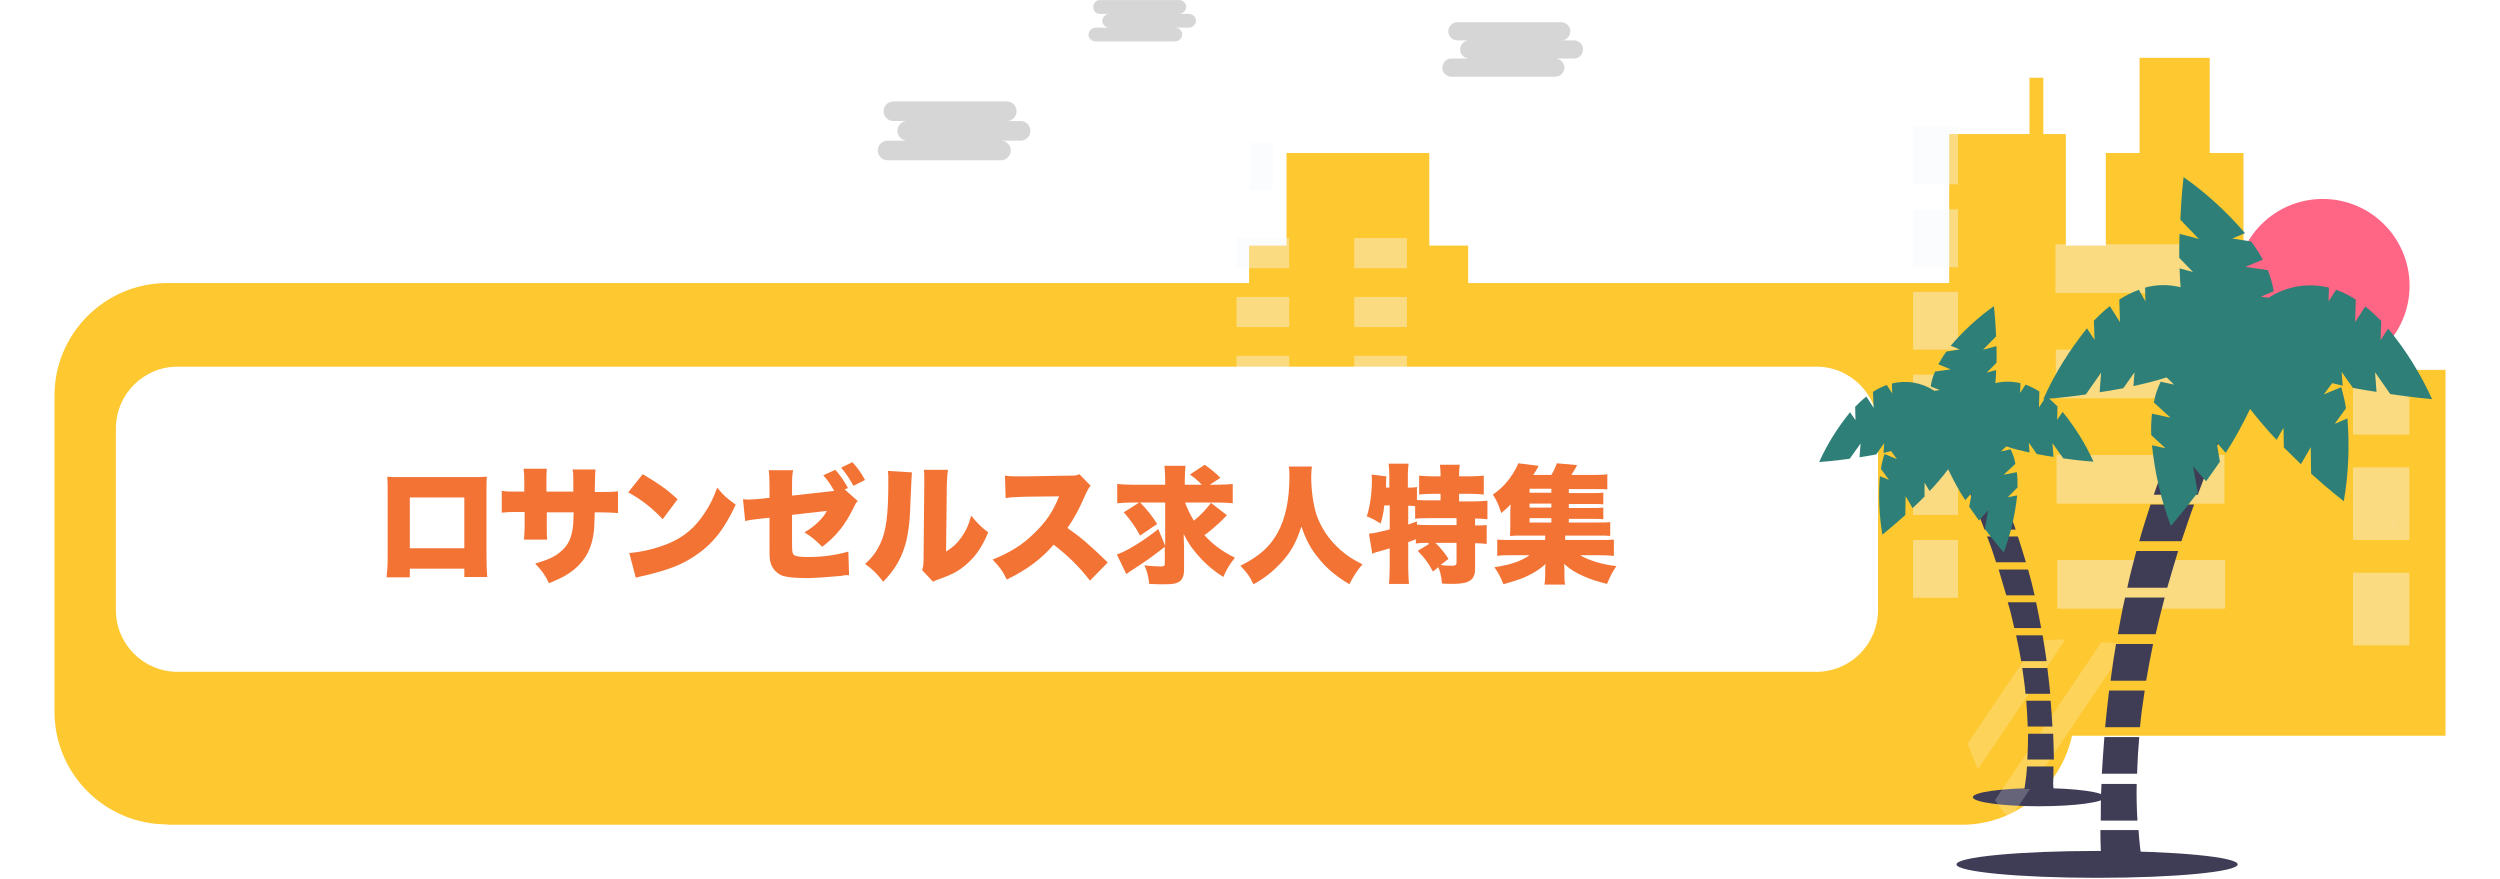 <?xml version="1.0" encoding="utf-8"?>
<!-- Generator: Adobe Illustrator 24.1.0, SVG Export Plug-In . SVG Version: 6.00 Build 0)  -->
<svg version="1.1" id="Layer_1" xmlns="http://www.w3.org/2000/svg" xmlns:xlink="http://www.w3.org/1999/xlink" x="0px" y="0px"
	 viewBox="0 0 688.1 241.9" style="enable-background:new 0 0 688.1 241.9;" xml:space="preserve">
<style type="text/css">
	.st0{filter:url(#Union_11);}
	.st1{fill:#FDC830;}
	.st2{fill:#D6D6D6;}
	.st3{opacity:0.4;fill:#F5F8FD;enable-background:new    ;}
	.st4{opacity:5.000000e-02;fill:#F5F8FD;enable-background:new    ;}
	.st5{fill:#F5F8FD;}
	.st6{fill:#3F3D56;}
	.st7{opacity:0.2;fill:#FFFFFF;enable-background:new    ;}
	.st8{fill:#FFFFFF;}
	.st9{fill:#FF6584;}
	.st10{fill:#2E7F77;}
	.st11{enable-background:new    ;}
	.st12{fill:#F37335;}
</style>
<filter  filterUnits="userSpaceOnUse" height="241.055" id="Union_11" width="688.135" x="0" y="0.859">
	<feOffset  dx="10" dy="10" input="SourceAlpha"></feOffset>
	<feGaussianBlur  result="blur" stdDeviation="5"></feGaussianBlur>
	<feFlood  flood-opacity="0.29"></feFlood>
	<feComposite  in2="blur" operator="in"></feComposite>
	<feComposite  in="SourceGraphic" operator="over"></feComposite>
</filter>
<g id="Group_352" transform="translate(-490 -379.086)">
	<g transform="matrix(1, 0, 0, 1, 490, 379.09)" class="st0">
		<path id="Union_11-2_1_" class="st1" d="M36,216.9c-17.1,0-31-13.9-31-31v-87c0-17.1,13.9-31,31-31h297.8V57.6h10.3V32.1h39.3
			v25.5h10.7v10.3h132.4v-41h22.1V11.4h3.8v15.5h6.2v30.7h11V32.1h9.3V5.9h19.3v26.2h9.3v25.5H619v34.1h15.5V69.7h13.1v22.1h15.5
			v100.7H560.3c-3.1,14.3-15.7,24.5-30.3,24.5H36z"/>
	</g>
	<path id="Path_3577" class="st2" d="M817.2,382.9h-2.7c1,0,1.9-0.8,2-1.8s-0.8-1.9-1.8-2c-0.1,0-0.1,0-0.2,0h-21.8
		c-1,0-1.8,0.9-1.8,2c0,1,0.8,1.8,1.8,1.8h2.7c-1,0-1.9,0.8-2,1.8s0.8,1.9,1.8,2c0.1,0,0.1,0,0.2,0h-3.8c-1,0-1.9,0.8-2,1.8
		s0.8,1.9,1.8,2c0.1,0,0.1,0,0.2,0h21.8c1,0,1.9-0.8,2-1.8s-0.8-1.9-1.8-2c-0.1,0-0.1,0-0.2,0h3.8c1,0,1.9-0.8,2-1.8s-0.8-1.9-1.8-2
		C817.3,382.9,817.3,382.9,817.2,382.9L817.2,382.9z"/>
	<path id="Path_3578" class="st2" d="M770.9,412.4h-3.8c1.5,0,2.7-1.2,2.7-2.7c0-1.5-1.2-2.7-2.7-2.7h-31.2c-1.5,0-2.7,1.2-2.7,2.7
		c0,1.5,1.2,2.7,2.7,2.7h3.8c-1.5,0-2.7,1.2-2.7,2.7c0,1.5,1.2,2.7,2.7,2.7c0,0,0,0,0,0h-5.4c-1.5,0-2.7,1.2-2.7,2.7
		c0,1.5,1.2,2.7,2.7,2.7h31.2c1.5,0,2.7-1.2,2.7-2.7c0-1.5-1.2-2.7-2.7-2.7h5.4c1.5,0,2.7-1.2,2.7-2.7
		C773.6,413.6,772.4,412.4,770.9,412.4z"/>
	<path id="Path_3579" class="st2" d="M923.1,390.2h-3.5c1.4,0.1,2.5-1,2.6-2.4c0.1-1.4-1-2.5-2.4-2.6c-0.1,0-0.1,0-0.2,0h-28.6
		c-1.4,0.1-2.4,1.2-2.4,2.6c0.1,1.3,1.1,2.3,2.4,2.4h3.5c-1.4-0.1-2.5,1-2.6,2.4c-0.1,1.4,1,2.5,2.4,2.6c0.1,0,0.1,0,0.2,0h-4.9
		c-1.4-0.1-2.5,1-2.6,2.4c-0.1,1.4,1,2.5,2.4,2.6c0.1,0,0.1,0,0.2,0h28.6c1.4-0.1,2.4-1.2,2.4-2.6c-0.1-1.3-1.1-2.3-2.4-2.4h4.9
		c1.4,0.1,2.5-1,2.6-2.4c0.1-1.4-1-2.5-2.4-2.6C923.2,390.2,923.2,390.2,923.1,390.2L923.1,390.2z"/>
	<g id="Group_355" transform="translate(830.343 413.914)">
		<rect id="Rectangle_734" x="0" y="30.7" class="st3" width="14.5" height="8.3"/>
		<rect id="Rectangle_735" x="32.4" y="30.7" class="st3" width="14.5" height="8.3"/>
		<rect id="Rectangle_736" x="0" y="46.9" class="st3" width="14.5" height="8.3"/>
		<rect id="Rectangle_737" x="32.4" y="46.9" class="st3" width="14.5" height="8.3"/>
		<rect id="Rectangle_738" x="0" y="63.1" class="st3" width="14.5" height="8.3"/>
		<rect id="Rectangle_739" x="32.4" y="63.1" class="st3" width="14.5" height="8.3"/>
		<rect id="Rectangle_765" x="186.2" y="0" class="st3" width="12.4" height="15.9"/>
		<rect id="Rectangle_766" x="186.2" y="22.8" class="st3" width="12.4" height="15.9"/>
		<rect id="Rectangle_767" x="186.2" y="45.5" class="st3" width="12.4" height="15.9"/>
		<rect id="Rectangle_768" x="186.2" y="68.3" class="st3" width="12.4" height="15.9"/>
		<rect id="Rectangle_769" x="186.2" y="91" class="st3" width="12.4" height="15.9"/>
		<rect id="Rectangle_770" x="186.2" y="113.8" class="st3" width="12.4" height="15.9"/>
		<rect id="Rectangle_771" x="225.4" y="32.4" class="st3" width="46.2" height="13.4"/>
		<rect id="Rectangle_772" x="225.5" y="61.4" class="st3" width="46.2" height="13.4"/>
		<rect id="Rectangle_773" x="225.7" y="90.4" class="st3" width="46.2" height="13.4"/>
		<rect id="Rectangle_774" x="225.9" y="119.3" class="st3" width="46.2" height="13.4"/>
		<rect id="Rectangle_775" x="3.8" y="4.5" class="st3" width="6.2" height="13.1"/>
		<rect id="Rectangle_776" x="307.3" y="64.8" class="st3" width="15.5" height="20"/>
		<rect id="Rectangle_777" x="307.3" y="93.8" class="st3" width="15.5" height="20"/>
		<rect id="Rectangle_778" x="307.3" y="122.8" class="st3" width="15.5" height="20"/>
		
			<rect id="Rectangle_779" x="141.9" y="-0.3" transform="matrix(0.192 -0.982 0.982 0.192 112.899 140.814)" class="st4" width="0.2" height="4.4"/>
		<path id="Path_3480" class="st5" d="M319.1,109c-0.3,0.5-0.7,0.9-1.2,1.3C318.3,109.9,318.7,109.5,319.1,109L319.1,109z"/>
	</g>
	<ellipse id="Ellipse_3375" class="st6" cx="1067.2" cy="617" rx="38.7" ry="3.7"/>
	<ellipse id="Ellipse_3388" class="st6" cx="1051.2" cy="598.5" rx="18.2" ry="2.5"/>
	<path id="Path_3509" class="st7" d="M1058.5,555.1l-24.1,35.7c-0.8-1.8-1.6-3.8-2.4-5.9c-0.1-0.4-0.3-0.8-0.4-1.2l19-28.2
		C1053.3,555.2,1055.9,555.1,1058.5,555.1L1058.5,555.1z"/>
	<path id="Path_3510" class="st7" d="M1075.5,556.6l-32.4,48c-1.4-1.7-2.8-3.5-4-5.3l29.3-43.5
		C1070.8,555.9,1073.2,556.2,1075.5,556.6z"/>
	<path id="Rectangle_809" class="st8" d="M538.9,480h451c9.4,0,17,7.6,17,17v50c0,9.4-7.6,17-17,17h-451c-9.4,0-17-7.6-17-17v-50
		C521.9,487.6,529.5,480,538.9,480z"/>
	<g id="Group_353" transform="translate(990.71 427.948)">
		<circle id="Ellipse_3373" class="st9" cx="138.6" cy="29.8" r="23.9"/>
		<path id="Path_3485" class="st6" d="M79.8,141.2c-0.4,3.5-0.8,6.9-1.1,10.1h9.6c0.3-3.4,0.8-6.8,1.3-10.1H79.8z"/>
		<path id="Path_3486" class="st6" d="M87.6,177c-0.2-3.4-0.3-6.7-0.2-10.1h-9.7c-0.2,3.9-0.2,7.3-0.2,10.1H87.6z"/>
		<path id="Path_3487" class="st6" d="M104.2,87.3c4.5-12.2,9.8-24.1,15.8-35.6l-8.2-4.9C103.7,59.4,97,73,92.1,87.3H104.2z"/>
		<path id="Path_3488" class="st6" d="M78.5,154c-0.3,3.6-0.5,7-0.7,10.1h9.7c0.1-3.4,0.3-6.7,0.6-10.1H78.5z"/>
		<path id="Path_3489" class="st6" d="M81.7,128.4c-0.6,3.5-1.1,6.8-1.5,10.1H90c0.6-3.4,1.2-6.8,1.9-10.1H81.7z"/>
		<path id="Path_3490" class="st6" d="M91.2,90c-1.1,3.4-2.2,6.8-3.1,10.1h11.6c1.2-3.5,2.3-6.9,3.5-10.1H91.2z"/>
		<path id="Path_3491" class="st6" d="M84.2,115.6c-0.8,3.4-1.4,6.8-2,10.1h10.4c0.8-3.4,1.6-6.8,2.5-10.1H84.2z"/>
		<path id="Path_3492" class="st6" d="M77.4,179.6c0,4.4,0.2,6.8,0.2,6.8l-0.1,2h11.4c-0.5-2.9-0.8-5.8-1-8.8H77.4z"/>
		<path id="Path_3493" class="st6" d="M87.3,102.8c-0.9,3.4-1.8,6.8-2.5,10.1h11c1-3.5,2-6.8,3-10.1H87.3z"/>
		<path id="Path_3494" class="st10" d="M168.7,61c-3.2-7-7.2-13.5-12.1-19.4l-2.1,3.2l0.2-5.3c-1.4-1.4-2.8-2.8-4.4-4l-2.8,4.3
			l0.2-6.2c-1.7-1.1-3.5-2-5.4-2.7l-2.1,3.2l0.1-3.8c-5.7-1.4-11.7-0.4-16.6,2.8l-2.1-0.3l3.5-1.5c-0.3-2-0.9-3.9-1.6-5.8l-6.2-0.9
			l4.8-2c-0.9-1.7-2-3.4-3.2-5l-5.2-0.8l3.5-1.5c-5-5.8-10.6-11-16.9-15.4c0,0-0.6,4.9-0.9,11.7l5.1,5.3l-5.3-1.4
			c-0.1,2.1-0.1,4.3-0.1,6.6l3.8,3.9l-3.7-1c0.1,1.7,0.1,3.5,0.3,5.2c-3.2-0.8-6.6-0.8-9.8,0.1l0.1,3.8L88,30.9
			c-1.9,0.7-3.7,1.6-5.4,2.7l0.2,6.2L80,35.4c-1.6,1.2-3,2.6-4.4,4l0.2,5.3l-2.1-3.2C68.9,47.5,64.8,54,61.7,61
			c0,0,4.9-0.3,11.7-1.3l4.2-6l-0.4,5.4c2.1-0.3,4.3-0.7,6.5-1.1l3.1-4.4l-0.3,3.8c3.1-0.7,6.2-1.4,9.1-2.4l2.1,2L94,56.2
			c-0.9,1.8-1.5,3.7-1.9,5.7l4.6,4.2l-5.1-1.1c-0.2,2-0.3,3.9-0.2,5.9l3.9,3.6l-3.7-0.8c0.8,7.6,2.5,15.1,5.2,22.2
			c0,0,3.2-3.7,7.4-9.2l-1.3-7.2l3.6,4.1c1.2-1.7,2.5-3.5,3.8-5.4l-0.9-5.3l2.5,2.9c2.5-3.9,4.7-7.9,6.7-12.1
			c2.3,2.9,4.7,5.8,7.3,8.5l1.9-3.3l0.1,5.4c1.6,1.6,3.2,3.1,4.7,4.6l2.7-4.7l0.1,7.3c5.1,4.6,9,7.6,9,7.6c1.3-7.5,1.6-15.2,1-22.8
			l-3.5,1.5l3.1-4.3c-0.3-2-0.8-3.9-1.3-5.8l-4.8,2l2.3-3.1c1,0.2,2,0.5,2.9,0.7l-0.3-3.8l3.1,4.4c2.2,0.4,4.4,0.8,6.5,1.1l-0.4-5.4
			l4.2,6C163.8,60.6,168.7,61,168.7,61z"/>
		<path id="Path_3495" class="st6" d="M62.8,135c0.3,2.5,0.6,4.9,0.8,7.1h-6.8c-0.2-2.4-0.6-4.8-0.9-7.1H62.8z"/>
		<path id="Path_3496" class="st6" d="M57.3,160.2c0.1-2.4,0.2-4.8,0.2-7.1h6.9c0.1,2.7,0.2,5.1,0.2,7.1H57.3z"/>
		<path id="Path_3497" class="st6" d="M45.5,96.9c-3.2-8.6-6.9-17-11.2-25.2l5.8-3.4c5.8,8.9,10.5,18.5,14,28.6L45.5,96.9z"/>
		<path id="Path_3498" class="st6" d="M63.7,144c0.2,2.5,0.4,4.9,0.5,7.1h-6.8c-0.1-2.4-0.2-4.8-0.4-7.1H63.7z"/>
		<path id="Path_3499" class="st6" d="M61.5,126c0.4,2.4,0.8,4.8,1.1,7.1h-7c-0.4-2.4-0.9-4.8-1.4-7.1L61.5,126z"/>
		<path id="Path_3500" class="st6" d="M54.7,98.8c0.8,2.4,1.5,4.8,2.2,7.1h-8.2c-0.8-2.5-1.6-4.9-2.5-7.1H54.7z"/>
		<path id="Path_3501" class="st6" d="M59.7,116.9c0.5,2.4,1,4.8,1.4,7.1h-7.4c-0.5-2.4-1.1-4.8-1.8-7.1H59.7z"/>
		<path id="Path_3502" class="st6" d="M64.5,162.1c0,3.1-0.1,4.8-0.1,4.8l0.1,1.4h-8c0.3-2,0.6-4.1,0.7-6.2L64.5,162.1z"/>
		<path id="Path_3503" class="st6" d="M57.5,107.9c0.7,2.4,1.3,4.8,1.8,7.1h-7.8c-0.7-2.4-1.4-4.8-2.1-7.1H57.5z"/>
		<path id="Path_3504" class="st10" d="M0,78.3c2.2-4.9,5.1-9.5,8.5-13.7l1.5,2.2l-0.1-3.7c1-1,2-2,3.1-2.8l2,3.1L14.8,59
			c1.2-0.8,2.5-1.4,3.8-1.9l1.5,2.3L20,56.7c4-1,8.2-0.3,11.7,2l1.5-0.2l-2.5-1c0.2-1.4,0.6-2.8,1.2-4.1l4.3-0.6l-3.4-1.4
			c0.7-1.2,1.4-2.4,2.2-3.5l3.7-0.6l-2.5-1c3.5-4.1,7.5-7.8,11.9-10.9c0,0,0.4,3.5,0.6,8.3l-3.6,3.7l3.7-1c0,1.5,0.1,3,0,4.6
			l-2.7,2.7l2.6-0.7c0,1.2-0.1,2.4-0.2,3.6c2.3-0.6,4.7-0.5,6.9,0l-0.1,2.7l1.5-2.3c1.3,0.5,2.6,1.1,3.8,1.9l-0.1,4.4l2-3.1
			c1.1,0.9,2.1,1.8,3.1,2.8l-0.1,3.7l1.5-2.2c3.4,4.2,6.3,8.8,8.5,13.7c0,0-3.5-0.2-8.3-0.9l-3-4.2l0.3,3.8c-1.5-0.2-3-0.5-4.6-0.8
			l-2.2-3.1l0.2,2.7c-2.2-0.5-4.4-1-6.4-1.7l-1.5,1.4l2.7-0.6c0.6,1.3,1.1,2.6,1.3,4l-3.2,3l3.6-0.7c0.2,1.4,0.2,2.8,0.2,4.2
			L51.9,88l2.6-0.5c-0.6,5.4-1.8,10.6-3.7,15.7c0,0-2.3-2.6-5.2-6.5l0.9-5.1L44,94.4c-0.9-1.2-1.8-2.5-2.7-3.8l0.7-3.8l-1.8,2
			c-1.8-2.7-3.3-5.6-4.7-8.5c-1.6,2.1-3.3,4.1-5.1,6L29,84L29,87.8c-1.1,1.1-2.2,2.2-3.3,3.2l-1.9-3.3l-0.1,5.2
			c-3.6,3.2-6.3,5.4-6.3,5.4c-0.9-5.3-1.1-10.7-0.7-16.1l2.5,1l-2.2-3c0.2-1.4,0.5-2.7,1-4.1l3.4,1.4l-1.6-2.2
			c-0.7,0.2-1.4,0.3-2.1,0.5l0.2-2.7l-2.2,3.1c-1.6,0.3-3.1,0.6-4.6,0.8l0.3-3.8l-3,4.2C3.5,78.1,0,78.3,0,78.3z"/>
	</g>
	<g class="st11">
		<path class="st12" d="M602.8,535.6v2.4h-6.4c0.2-1.9,0.3-3.1,0.3-5.7v-18c0-1.5,0-2.6-0.1-4c1.2,0.1,1.9,0.1,4.2,0.1h18.9
			c2.2,0,2.7,0,4.3-0.1c-0.1,1.2-0.1,2.5-0.1,4.1v17.7c0,2.7,0.1,4.4,0.2,5.8h-6.3v-2.3H602.8z M617.8,516h-15v14h15V516z"/>
		<path class="st12" d="M647.8,514.5c0-0.6,0-1,0-1.3v-1c0-2,0-3-0.2-3.9h6.3c-0.1,1-0.1,1-0.2,6.2h1.4c2.6,0,3.6,0,5-0.2v6
			c-1.7-0.1-2.7-0.2-4.9-0.2h-1.5c-0.1,2.8-0.1,3.5-0.2,4.9c-0.5,4.7-2.1,7.9-5.2,10.6c-1.9,1.6-3.7,2.6-7.2,4
			c-1.1-2.3-1.9-3.4-3.8-5.4c3.4-1,5.2-1.8,6.8-3.1c2.4-1.9,3.4-4.2,3.7-8.1c0-0.6,0-0.9,0.1-2.9h-7.4v3.9c0,1.7,0,2.7,0.1,3.6h-6.4
			c0.1-1,0.2-2.1,0.2-3.7v-3.9H633c-2.5,0-3,0-4.9,0.2v-6c1.6,0.2,2.3,0.2,5,0.2h1.2v-2.6c0-1.6,0-2.4-0.2-3.7h6.4
			c-0.1,1.4-0.1,1.5-0.1,3.6v2.7H647.8z"/>
		<path class="st12" d="M666.9,509.6c4.4,2.6,6.7,4.2,9.6,6.9l-4.1,5.5c-3-3.2-6-5.5-9.5-7.4L666.9,509.6z M663.2,531.3
			c3.6-0.3,7.2-1.2,10.5-2.5c4.4-1.8,7.6-4.4,10.3-8.6c1.5-2.2,2.4-4.2,3.4-6.9c1.7,2.1,2.5,2.8,5.1,4.7c-3.2,6.9-6.5,11-11.4,14.2
			c-3.8,2.5-7.1,3.7-13.6,5.3c-1.4,0.3-1.6,0.3-2.5,0.6L663.2,531.3z"/>
		<path class="st12" d="M719.6,514.2c-1-1.8-1.7-2.8-3-4.3l3.3-1.5c1.4,1.5,2.5,3.2,3.5,5l-0.9,0.4l3.6,3.2
			c-0.6,0.6-0.6,0.7-1.2,1.9c-2.3,4.7-4.6,7.6-8.6,10.7c-1.5-1.6-3.2-3-4.9-4c2.7-1.5,5.1-3.8,6.2-5.9l-9.6,1.1v7.5
			c0,3.1,0.1,3.5,1.1,3.8c0.7,0.2,1.6,0.3,3.5,0.3c3.9,0,7.9-0.6,10.9-1.5l0.2,6.5h-0.6c-0.5,0-0.8,0-0.9,0.1c-0.1,0-0.3,0-0.7,0.1
			c-3.4,0.3-7.3,0.6-9.3,0.6c-3,0-5.4-0.2-6.7-0.6c-1.5-0.5-2.8-1.8-3.3-3.3c-0.4-1.2-0.4-1.7-0.4-5.1v-7.6l-2.1,0.2
			c-2.8,0.3-3.3,0.4-4.6,0.7l-0.6-6c0.7,0,1.1,0.1,1.3,0.1c0.5,0,2.1-0.1,3.3-0.2l2.7-0.3v-3.3c0-2.2-0.1-3.4-0.2-4.3h6.7
			c-0.2,0.9-0.3,2-0.3,4.2v2.8L719.6,514.2z M724.6,506.3c1.3,1.4,2.3,2.7,3.5,4.9l-3.2,1.6c-1.2-2.2-2.2-3.6-3.4-5L724.6,506.3z"/>
		<path class="st12" d="M741,509.1c-0.1,1.2-0.1,1.2-0.4,8.1c-0.2,7.3-0.9,11.2-2.6,15c-1.2,2.6-2.5,4.5-4.9,7
			c-1.8-2.3-2.8-3.3-5-4.9c2-1.8,3.1-3.3,4.2-5.6c1.6-3.4,2.2-7.8,2.2-16.8c0-1.5,0-2.3-0.1-3.2L741,509.1z M750.9,508.5
			c-0.2,1.4-0.2,2-0.3,4.1l-0.2,18.3c1.9-1.2,3-2.2,4.2-3.9c1.3-1.8,2.1-3.6,2.7-6c1.8,2.2,2.7,3.1,4.7,4.6
			c-1.6,3.9-3.4,6.6-6.1,8.9c-2.1,1.8-3.8,2.7-7.4,4c-1,0.3-1.3,0.5-1.7,0.7l-3-3.2c0.3-0.9,0.4-1.5,0.4-2.9l0.2-20.7v-1.3
			c0-1.1,0-1.9-0.1-2.7H750.9z"/>
		<path class="st12" d="M790,538.9c-3-3.9-6.1-6.9-10-9.9c-3.3,3.9-7.5,7-12.9,9.6c-1.2-2.5-2-3.5-3.9-5.5c4.5-1.8,8.2-4,11.3-7.1
			c3.3-3.1,5.4-6.2,7-10.3l-9.1,0.1c-3,0.1-4.1,0.1-5.6,0.4l-0.2-6.2c1.4,0.2,2.3,0.2,3.7,0.2c0.3,0,0.9,0,2,0l12-0.2
			c1.6,0,1.9,0,2.8-0.4l3.1,3.2c-0.5,0.5-0.7,0.9-1.3,2.1c-1.9,4.4-3.2,6.8-5.1,9.5c4.2,3,5.7,4.3,11.1,9.5L790,538.9z"/>
		<path class="st12" d="M816.1,517.2c0.7,1.9,1.5,3.6,2.5,5.2c1.9-1.5,3.5-3.3,4.7-4.9l4.4,3.4c-0.4,0.4-0.4,0.4-2.1,2.1
			c-1,0.9-2.8,2.5-4.1,3.4c2.5,2.7,4.7,4.3,8.4,6.2c-1.5,1.9-2.2,3-3.2,5.3c-2.6-1.7-4.3-3.1-6-4.9c-2.4-2.6-3.4-4-4.9-6.9
			c0,1.6,0.1,2.7,0.1,3.4v6.4c0,1.7-0.5,2.9-1.5,3.4c-0.9,0.5-1.8,0.6-4.2,0.6c-1.5,0-2.2,0-3.9-0.1c-0.2-2.1-0.5-3.2-1.3-5.1
			c2,0.2,3.3,0.3,4.5,0.3c0.9,0,1.1-0.2,1.1-0.8v-4.6c-4.2,3.2-4.4,3.4-8.4,6c-1.1,0.7-1.5,1-2.2,1.5l-2.6-5.4c2.9-1,7.4-3.8,11.4-7
			l1.9,4.6v-11.9h-9.1c-1.6,0-2.9,0.1-4.1,0.2v-5.3c1.2,0.1,2.4,0.2,4.4,0.2h8.8v-1.3c0-1.9-0.1-2.9-0.2-3.9h5.8
			c-0.1,1.1-0.2,2.2-0.2,4v1.2h4.7c-1.3-1.3-2-1.9-3.3-2.8l4.1-2.7c1.9,1.4,2.8,2.1,4.3,3.6l-2.9,1.9h1.9c2,0,3.3-0.1,4.4-0.2v5.3
			c-1.1-0.1-2.5-0.2-4.4-0.2H816.1z M803.7,517.3c1.8,1.8,3.2,3.5,4.8,6l-4.7,3.2c-1.5-2.7-2.7-4.4-4.5-6.4L803.7,517.3z"/>
		<path class="st12" d="M851.1,507.5c-0.1,0.6-0.2,1.6-0.2,2.8c0,3.8,0.6,7.8,1.4,10.3c1.2,3.6,3.5,7.1,6.6,9.8
			c1.9,1.7,3.5,2.7,6.1,4c-1.6,1.9-2.3,3-3.6,5.5c-3.8-2.3-6.3-4.4-8.5-7.2c-2.1-2.5-3.5-5.1-4.7-8.7c-1.5,4.6-3,7.2-5.7,10.1
			c-2.2,2.3-4.4,4.1-7.5,5.8c-1.1-2.3-1.7-3.1-3.6-5.1c5.2-2.6,8.1-5.2,10.2-9c2.2-3.9,3.3-9.1,3.3-15.6c0-1.2,0-1.9-0.2-2.7H851.1z
			"/>
		<path class="st12" d="M883.1,528.5c-1.5,0-2.2,0-3.4,0.2v-1.2c-1.2,0.5-1.3,0.5-2.1,0.8v7.1c0,1.7,0.1,3,0.2,4.4h-5.5
			c0.1-1.1,0.2-2.8,0.2-4.4v-5.4c-0.9,0.3-1.3,0.4-2,0.6c-1.9,0.5-1.9,0.5-2.8,0.9l-0.9-5.5c1.5-0.2,2.6-0.4,5.7-1.2v-6.6H871
			c-0.2,2.1-0.4,2.9-1,5c-1.6-1-2.3-1.4-3.8-2c0.9-2.8,1.4-6.3,1.4-9.9c0-0.7,0-1-0.1-1.6l4.1,0.5c-0.1,0.5-0.1,0.7-0.1,2.3
			c0,0.3,0,0.5,0,0.8h0.9v-3.7c0-1-0.1-1.9-0.2-2.9h5.5c-0.1,0.9-0.2,1.8-0.2,2.9v3.7c1.2,0,1.8,0,2.5-0.2v3.6
			c1.2,0.1,2.3,0.1,3.8,0.1h2.7V515h-2c-1.6,0-2.9,0.1-3.9,0.2v-5.2c1.2,0.1,2.2,0.2,3.9,0.2h2v-0.7c0-1-0.1-1.8-0.2-2.5h5.5
			c-0.1,0.7-0.2,1.4-0.2,2.4v0.8h2.8c1.7,0,2.8-0.1,4-0.2v5.2c-1-0.1-2.3-0.2-4-0.2h-2.8v2.1h3.5c1.9,0,3.5-0.1,4.3-0.2v5.1
			c-1-0.1-2.3-0.2-3.4-0.2v1.9c1.8,0,2.5,0,3.2-0.1v5.2c-1.1-0.1-1.8-0.2-3.2-0.2v7.1c0,3-1.6,4.1-6.2,4.1c-0.7,0-1.8,0-2.9-0.1
			c-0.2-2.1-0.5-3.2-1-4.5l-1.5,1.2c-1.3-2.4-2.3-3.8-4.2-5.7l3.3-2H883.1z M877.5,523.5c0.8-0.3,0.8-0.3,2.5-0.9v0.9
			c0.9,0.1,2,0.1,3.9,0.1h7v-1.9h-7.1c-2.2,0-3.3,0-4.3,0.2v-3.5c-1.1-0.1-1.1-0.1-1.9-0.1V523.5z M885.1,528.5
			c1.4,1.4,2.5,2.7,3.6,4.4l-2.2,1.7c1.5,0.2,2.5,0.2,3,0.2c1.1,0,1.4-0.2,1.4-0.9v-5.4H885.1z"/>
		<path class="st12" d="M922.2,522.9h7.4c1.8,0,2.7,0,3.6-0.1v3.8c-1-0.1-1.8-0.1-3.5-0.1h-8.9v1.2h9.3c2.1,0,3.3,0,4.1-0.1v4.5
			c-1.2-0.1-2.1-0.2-4.1-0.2h-5.2c2.3,1.4,6.2,2.6,10,3c-1.2,1.8-1.4,2.2-2.6,4.9c-2.8-0.7-4.3-1.2-6.4-2.1c-2.3-1-3.7-1.9-5.4-3.4
			c0.1,0.9,0.1,1.5,0.1,2v1.3c0,1.1,0,1.6,0.2,2.4h-5.7c0.1-0.7,0.2-1.3,0.2-2.4v-1.3c0-0.8,0-1.3,0.1-2c-1.7,1.6-3.4,2.6-5.8,3.7
			c-1.7,0.7-3.7,1.3-5.8,1.9c-0.7-1.8-1.3-3-2.5-4.7c4.2-0.6,7.3-1.6,9.7-3.3h-4.9c-1.9,0-2.9,0-4,0.2v-4.5c0.8,0.1,1.9,0.1,4,0.1
			h9.2v-1.2h-6.2c-1.4,0-2.4,0-3.5,0.1c0.1-0.9,0.1-1.8,0.1-3.2v-2.9c0-0.9,0-1.6,0.1-2.6c-0.9,1-1.4,1.4-2.6,2.4
			c-0.7-2.2-1.2-3.4-2.3-5.1c2.6-1.8,4.3-3.7,5.9-6.4c0.5-0.8,0.9-1.6,1.1-2.2l5.6,0.7c-0.6,1.2-0.9,1.6-1.5,2.5h5
			c0.6-1,1.1-2,1.5-3.2l5.6,0.5c-0.6,1.1-1,1.8-1.6,2.7h6.3c1.6,0,2.5,0,3.6-0.2v4.2c-0.7-0.1-1.5-0.1-2.7-0.1h-7.9v1.1h6
			c2.1,0,2.5,0,3.5-0.1v3.2c-1-0.1-1.4-0.1-3.5-0.1h-6v1.1h6c2.1,0,2.4,0,3.5-0.1v3.2c-0.9-0.1-1.4-0.1-3.5-0.1h-6V522.9z
			 M917,513.6h-6v1.1h6V513.6z M917,517.7h-6v1.1h6V517.7z M911,521.7v1.2h6v-1.2H911z"/>
	</g>
</g>
</svg>
